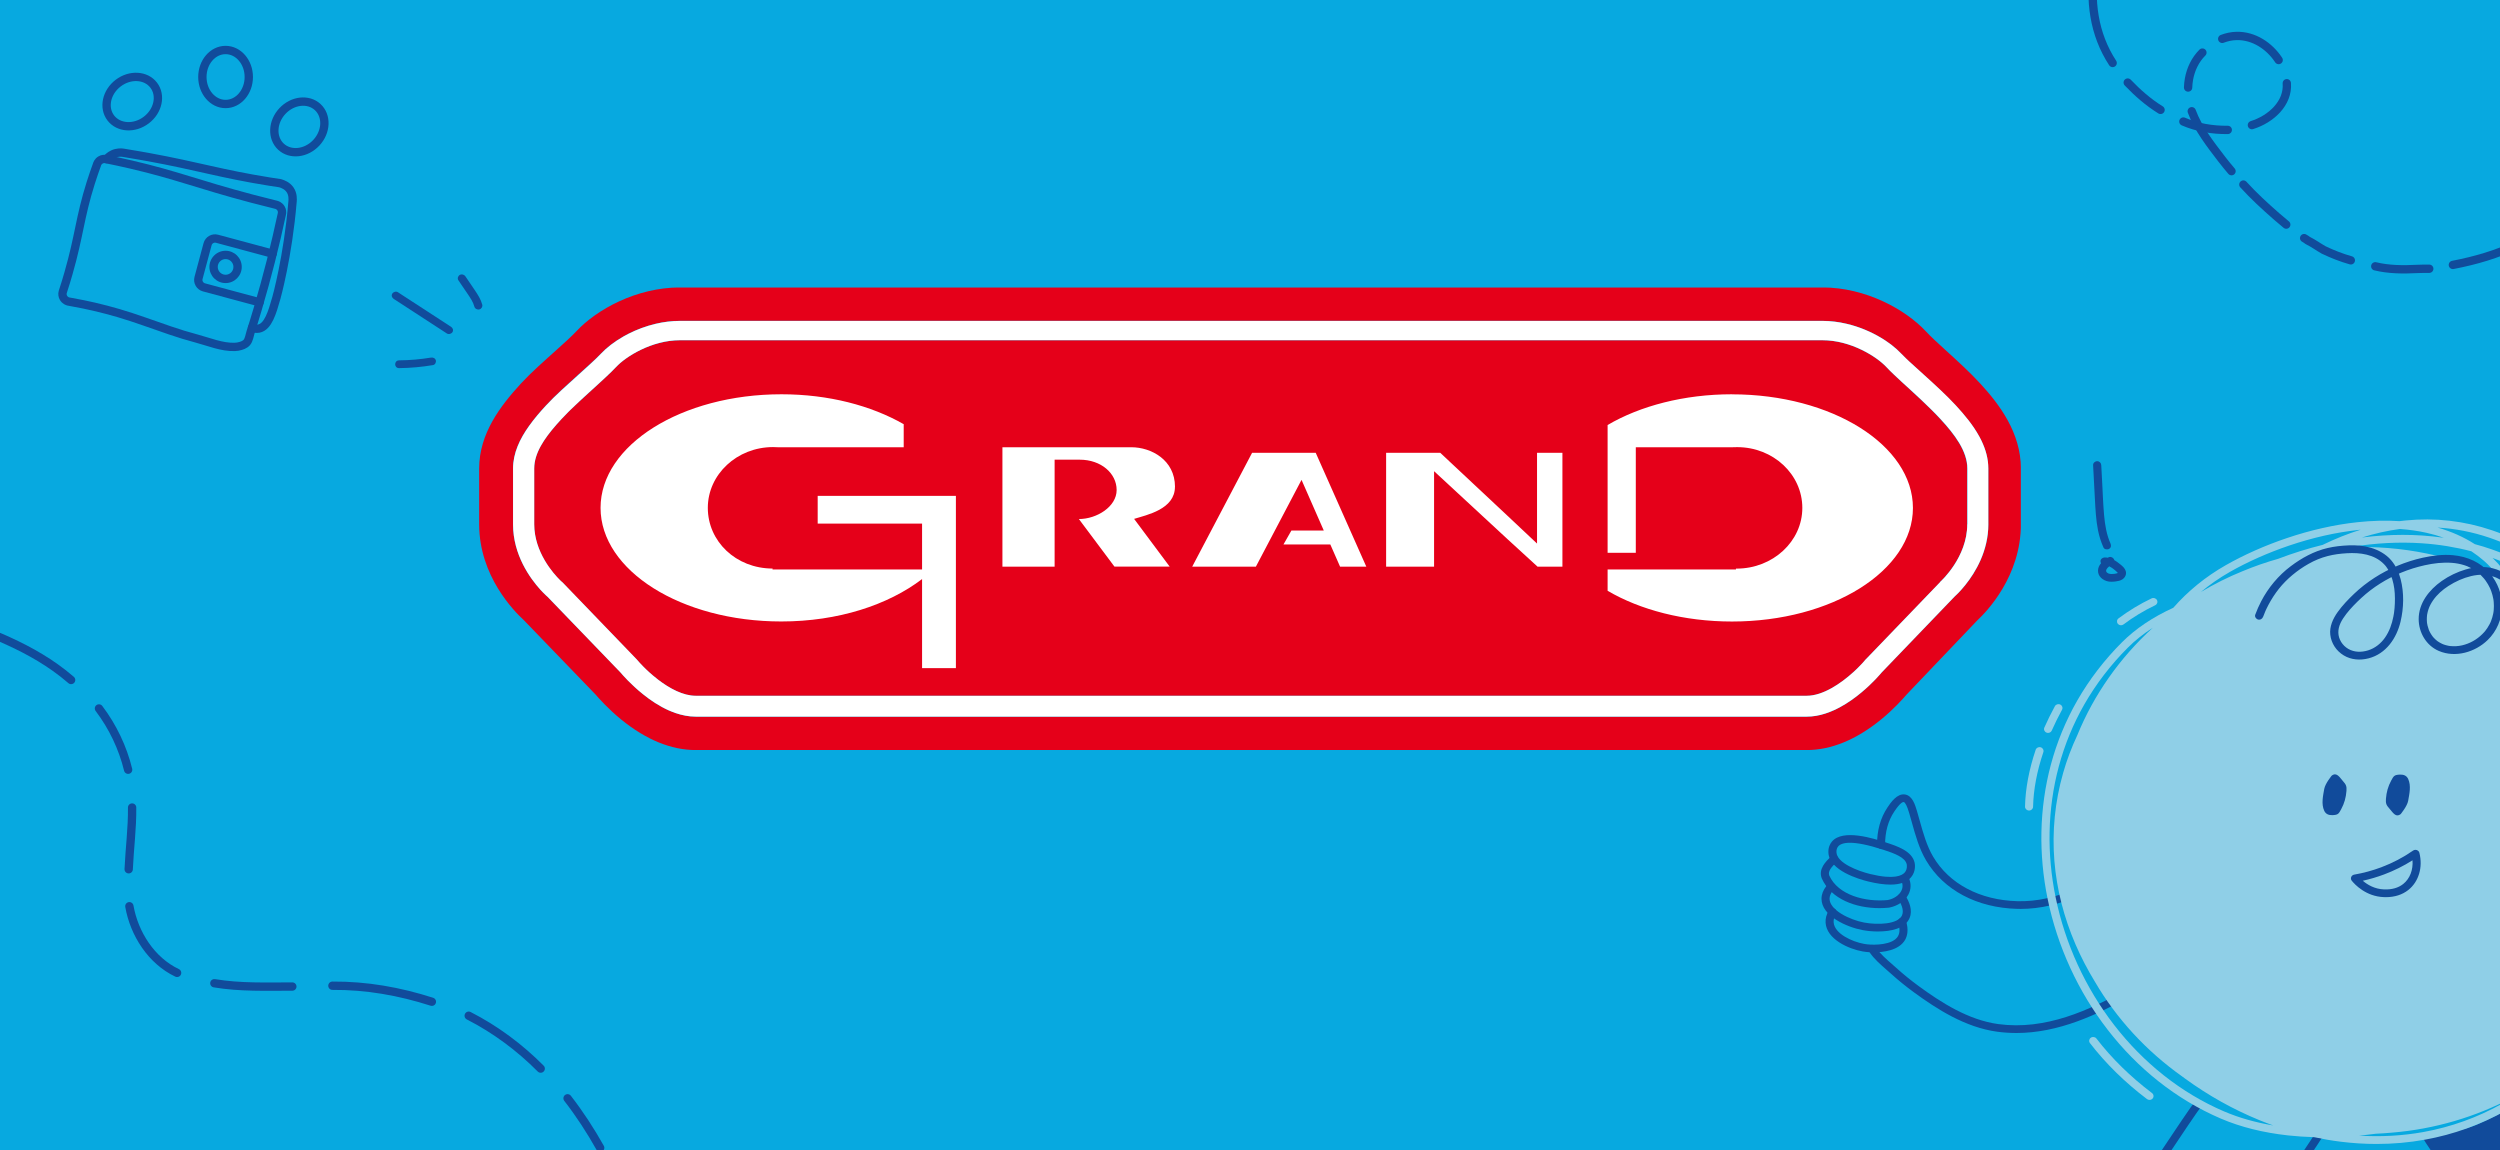 <svg width="600" height="276" viewBox="0 0 600 276" fill="none" xmlns="http://www.w3.org/2000/svg">
<rect x="0" y="0" width="600" height="276" fill="#333333" stroke="none"/>
<g clip-path="url(#clip0_166_4450)">
<rect width="600" height="276" fill="#07A9E0"/>
<g clip-path="url(#clip1_166_4450)">
<path d="M484.935 218.138C484.683 218.138 484.431 218.135 484.18 218.13C474.459 217.881 466.469 213.636 462.257 206.489C460.605 203.689 459.713 200.492 458.851 197.401C458.644 196.66 458.44 195.923 458.223 195.199L458.203 195.129C457.702 193.436 457.258 192.551 456.882 192.492C456.686 192.461 456.064 192.622 454.625 194.773C453.138 196.997 452.401 199.693 452.427 202.79C452.43 203.299 452.001 203.717 451.468 203.72H451.459C450.929 203.72 450.496 203.313 450.493 202.804C450.464 199.345 451.305 196.31 452.996 193.781C453.734 192.676 455.277 190.375 457.193 190.672C458.976 190.949 459.63 193.165 460.066 194.628L460.086 194.699C460.302 195.431 460.513 196.177 460.72 196.926C461.552 199.905 462.411 202.985 463.942 205.585C467.816 212.156 475.209 216.055 484.233 216.287C493.45 216.51 502.945 212.102 509.629 204.46C509.973 204.07 510.58 204.017 510.992 204.344C511.4 204.672 511.457 205.252 511.113 205.644C504.233 213.509 494.498 218.141 484.935 218.141V218.138Z" fill="#114B9B"/>
<path d="M451.083 217.954C445.45 217.954 439.446 215.846 437.213 210.785C437.204 210.762 437.195 210.74 437.186 210.717C436.416 208.516 438.167 206.803 439.443 205.551L439.5 205.497C439.873 205.133 440.486 205.124 440.868 205.48C441.25 205.836 441.259 206.421 440.886 206.786L440.829 206.84C439.55 208.092 438.67 209.058 439.011 210.101C441.158 214.9 447.78 216.527 453.061 216.01C454.492 215.725 455.724 214.908 456.283 213.865C456.713 213.065 456.722 212.218 456.304 211.342C456.085 210.878 456.301 210.33 456.787 210.121C457.273 209.912 457.847 210.118 458.066 210.581C458.718 211.958 458.694 213.422 458.001 214.71C457.16 216.273 455.439 217.44 453.396 217.83C453.366 217.836 453.336 217.839 453.307 217.841C452.578 217.915 451.832 217.952 451.08 217.952L451.083 217.954Z" fill="#114B9B"/>
<path d="M453.698 212.305C452.191 212.305 450.408 212.054 448.352 211.551C446.175 211.017 439.053 208.948 438.819 204.664C438.747 203.375 439.227 202.507 439.642 202.004C442.263 198.831 449.774 201.27 452.602 202.188L452.623 202.194C455.262 203.05 458.872 204.223 459.509 207.046C459.553 207.244 459.918 209.041 458.665 210.533C457.676 211.712 456.011 212.305 453.701 212.305H453.698ZM443.975 202.264C442.37 202.264 441.555 202.669 441.158 203.149C440.853 203.516 440.717 203.994 440.75 204.568C440.892 207.142 445.897 209.044 448.832 209.762C454.604 211.178 456.521 210.129 457.151 209.38C457.844 208.555 457.616 207.445 457.613 207.433C457.24 205.774 454.744 204.833 451.995 203.943L451.974 203.937C448.166 202.7 445.639 202.264 443.972 202.264H443.975Z" fill="#114B9B"/>
<path d="M450.757 223.559C449.362 223.559 448.038 223.414 447.034 223.225C443.222 222.516 437.172 219.845 437.16 215.708C437.157 214.662 437.554 213.625 438.344 212.625C438.664 212.218 439.271 212.136 439.698 212.444C440.124 212.749 440.21 213.328 439.887 213.735C439.357 214.405 439.091 215.069 439.094 215.702C439.103 218.421 443.927 220.766 447.404 221.414C450.609 222.013 455.549 221.863 456.496 219.661C457.044 218.387 456.177 216.734 455.608 215.86C455.327 215.428 455.466 214.86 455.919 214.589C456.372 214.32 456.97 214.453 457.252 214.885C458.182 216.318 459.118 218.429 458.285 220.359C457.21 222.855 453.816 223.553 450.757 223.553V223.559Z" fill="#114B9B"/>
<path d="M449.667 228.558C448.686 228.558 447.996 228.481 447.908 228.47C447.493 228.422 447.188 228.371 447.043 228.346C443.613 227.738 438.418 225.41 438.143 221.476C438.072 220.464 438.344 219.438 438.951 218.426C439.218 217.983 439.807 217.83 440.272 218.085C440.737 218.336 440.897 218.901 440.631 219.345C440.216 220.037 440.027 220.716 440.071 221.357C440.26 224.067 444.466 226.014 447.392 226.534C447.514 226.557 447.777 226.599 448.141 226.642C449.779 226.834 454.302 226.851 455.54 224.655C455.797 224.2 456.141 223.183 455.56 221.481C455.395 220.998 455.673 220.475 456.179 220.317C456.686 220.162 457.234 220.424 457.4 220.908C458.202 223.262 457.646 224.813 457.243 225.528C455.768 228.145 451.938 228.558 449.664 228.558H449.667Z" fill="#114B9B"/>
<path d="M483.919 247.919C482.402 247.919 480.871 247.82 479.322 247.611C471.687 246.571 464.92 242.233 459.304 238.127C457.385 236.722 455.519 235.207 453.766 233.625C453.437 233.328 453.097 233.029 452.747 232.726C451.314 231.474 449.83 230.177 448.767 228.648C448.47 228.224 448.592 227.651 449.036 227.368C449.48 227.085 450.082 227.201 450.378 227.625C451.314 228.965 452.706 230.186 454.056 231.364C454.411 231.675 454.761 231.98 455.096 232.282C456.802 233.823 458.614 235.295 460.483 236.66C465.9 240.622 472.407 244.802 479.598 245.782C490.92 247.325 501.505 242.439 510.363 237.46C513.358 235.775 515.73 234.292 517.83 232.794C518.256 232.486 518.863 232.571 519.183 232.98C519.503 233.387 519.417 233.967 518.988 234.272C516.832 235.812 514.403 237.333 511.344 239.051C503.386 243.524 494.056 247.922 483.919 247.922V247.919Z" fill="#114B9B"/>
<path d="M608.066 261.905C607.086 262.529 605.824 263.812 604.799 264.397C601.533 266.268 600.226 267.201 597.614 268.447C594.22 270.066 592.39 270.94 588.472 271.564C587.118 271.779 583.164 272.658 581.84 273.034C583.241 275.057 584.088 277.459 586.087 279.353C587.094 280.305 587.746 281.461 588.54 282.563C589.159 283.422 589.772 284.284 590.337 285.188C590.823 285.966 593.924 289.546 593.924 289.546C593.924 289.546 596.32 286.618 596.918 285.714C599.525 281.772 600.762 279.635 603.629 275.815C605.196 273.723 607.639 271.477 609.597 268.67C610.009 268.083 611.229 266.265 611.229 265.553" fill="#114B9B"/>
<path d="M504.795 308.43C498.662 308.43 493.375 308.365 491.93 308.257C491.228 308.204 490.639 307.867 490.221 307.282C489.552 306.336 489.338 304.674 489.59 302.342C489.803 300.384 490.286 298.44 490.668 297.273L490.727 297.092L490.858 296.948C491.518 296.207 493.144 296.043 498.801 295.823C500.531 295.755 502.322 295.684 503.765 295.563C505.637 295.402 506.196 295.21 506.347 295.139C506.999 294.271 507.727 293.161 508.515 291.841C510.42 288.653 525.222 266.223 526.969 264.129L528.501 265.293C526.798 267.331 511.903 289.936 510.215 292.765C509.371 294.178 508.583 295.368 507.881 296.3C507.144 297.275 504.828 297.456 498.881 297.688C497.27 297.75 495.748 297.809 494.501 297.908C493.26 298.007 492.682 298.118 492.425 298.188C491.506 301.184 491.065 305.14 491.841 306.234C491.948 306.384 492.019 306.389 492.078 306.392C493.828 306.522 502.861 306.607 512.327 306.528C524.896 306.42 530.529 306.09 531.69 305.807C532.481 305.132 536.127 300.426 543.99 289.184C549.505 281.3 555.188 272.887 555.917 271.533L557.658 272.389C556.862 273.865 551.078 282.425 545.282 290.705C542.098 295.252 539.311 299.146 537.217 301.964C533.278 307.271 532.825 307.418 532.425 307.548C531.921 307.712 530.615 307.952 525.145 308.147C521.834 308.266 517.406 308.351 512.345 308.396C509.818 308.418 507.236 308.427 504.79 308.427L504.795 308.43Z" fill="#114B9B"/>
<path d="M639.581 309.566C636.181 309.566 632.118 309.546 628.193 309.509C624.607 309.475 619.439 309.413 615.189 309.303C608.981 309.142 608.475 308.978 608.205 308.888C607.811 308.76 607.364 308.613 603.221 303.269C600.407 299.638 597.037 295.082 594.706 291.903C589.111 284.267 582.533 275.026 581.663 273.415L583.404 272.559C584.112 273.87 589.863 282.023 595.967 290.363C599.228 294.817 602.14 298.714 604.388 301.63C607.651 305.867 608.638 306.887 608.919 307.133C609.92 307.296 615.405 307.52 627.954 307.638C637.227 307.726 645.265 307.709 646.597 307.636C646.76 307.452 647.092 306.672 646.92 304.609C646.769 302.786 646.307 300.816 645.916 299.531C645.653 299.46 645.063 299.347 643.79 299.251C642.513 299.152 640.955 299.093 639.309 299.03C633.234 298.799 630.871 298.618 630.133 297.643C629.428 296.71 628.644 295.52 627.8 294.107C625.842 290.832 608.91 264.423 607.299 262.495L608.83 261.331C610.675 263.541 627.971 290.62 629.5 293.183C630.287 294.503 631.016 295.611 631.665 296.478C631.819 296.552 632.396 296.747 634.309 296.905C635.784 297.03 637.615 297.097 639.386 297.165C645.164 297.386 646.822 297.55 647.483 298.29L647.613 298.434L647.672 298.615C648.117 299.966 648.694 302.306 648.875 304.465C649.106 307.277 648.591 308.893 647.296 309.408C647.059 309.501 646.914 309.557 640.949 309.569C640.508 309.569 640.049 309.569 639.578 309.569L639.581 309.566Z" fill="#114B9B"/>
<path d="M648.167 190.717C647.045 184.441 644.98 177.986 642.027 171.537C639.223 165.413 635.71 159.478 631.585 153.897C627.542 148.429 623.093 143.54 618.358 139.368C611.975 133.745 605.161 129.675 598.1 127.276C591.392 124.998 584.399 124.201 577.324 124.913C576.85 124.961 576.376 125.015 575.902 125.077C572.677 124.865 569.271 124.953 565.714 125.337C560.217 125.933 554.516 127.225 548.767 129.169C543.605 130.916 538.558 133.157 534.175 135.652C529.339 138.405 525.106 141.855 521.585 145.871C516.657 148.115 512.522 150.896 509.264 154.157C505.035 158.39 501.428 163.096 498.537 168.14C495.777 172.961 493.645 178.144 492.202 183.539C490.816 188.728 490.055 194.145 489.942 199.642C489.833 204.977 490.336 210.395 491.432 215.745C493.769 227.122 498.75 237.98 505.841 247.142C509.436 251.788 513.535 255.945 518.019 259.497C522.657 263.168 527.698 266.186 533.002 268.461C537.723 270.487 543.158 271.844 549.155 272.5C551.172 272.72 553.242 272.859 555.357 272.918C557.501 273.381 559.648 273.746 561.796 274.014C564.674 274.373 567.541 274.551 570.382 274.551C574.306 274.551 578.18 274.209 581.965 273.525C588.851 272.285 595.434 269.911 601.538 266.475C606.401 263.736 610.808 260.212 614.67 255.976C616.921 254.549 619.086 253.048 621.154 251.485C625.88 247.91 630.113 243.993 633.729 239.836C641.622 230.765 646.571 220.684 648.434 209.869C649.461 203.906 649.372 197.463 648.167 190.714V190.717ZM575.967 126.956C578.174 127.112 580.288 127.411 582.299 127.858C583.768 128.183 585.181 128.587 586.537 129.067C584.837 128.822 583.111 128.641 581.366 128.525C579.812 128.42 578.242 128.369 576.657 128.369C573.441 128.369 570.168 128.581 566.866 129.005C569.911 128.042 572.949 127.358 575.97 126.956H575.967ZM639.143 185.06C641.281 190.087 642.309 195.216 642.205 200.396C642.14 203.672 641.616 206.961 640.644 210.203C640.991 207.436 641.163 204.621 641.157 201.773V201.708C641.183 195.926 640.478 190.358 639.143 185.06ZM603.626 140.569C601.728 137.766 599.921 135.536 598.218 133.908C608.851 137.789 617.751 144.602 624.684 154.171C626.799 157.09 628.54 160.496 629.861 164.257C623.265 154.386 614.167 146.275 603.623 140.569H603.626ZM599.874 138.667C588.83 133.451 576.42 130.791 563.744 131.365C563.972 131.325 564.198 131.289 564.426 131.249C570.142 130.317 575.795 130.026 581.23 130.387C585.329 130.659 589.31 131.303 593.121 132.306C594.193 133.01 595.212 133.781 596.169 134.615C597.333 135.63 598.577 136.994 599.874 138.665V138.667ZM535.179 137.257C539.453 134.824 544.381 132.637 549.425 130.93C555.034 129.034 560.59 127.776 565.939 127.194C566.149 127.171 566.357 127.149 566.564 127.129C563.516 128.076 560.466 129.291 557.436 130.769C553.847 131.653 550.275 132.772 546.762 134.112C543.895 134.923 541.04 135.912 538.212 137.091C534.729 138.501 531.388 140.174 528.213 142.081C530.36 140.292 532.688 138.676 535.185 137.254L535.179 137.257ZM533.808 266.754C528.663 264.547 523.774 261.622 519.272 258.056C514.909 254.6 510.92 250.553 507.416 246.028C500.495 237.087 495.632 226.489 493.354 215.383C492.282 210.166 491.793 204.881 491.9 199.676C492.01 194.323 492.75 189.05 494.098 184C495.502 178.755 497.572 173.719 500.252 169.033C503.06 164.13 506.566 159.557 510.677 155.443C512.484 153.634 514.504 152.052 516.663 150.67C508.764 157.862 502.535 166.699 498.57 176.412C497.175 179.385 496.038 182.403 495.167 185.455C493.18 192.407 492.472 199.554 493.058 206.696C493.615 213.447 495.324 220.173 498.137 226.684C499.452 229.725 500.998 232.698 502.764 235.589C507.958 244.494 515.131 252.26 523.676 258.316C523.934 258.508 524.194 258.7 524.455 258.889C530.005 262.931 535.988 266.274 542.24 268.829C543.347 269.281 544.461 269.708 545.578 270.109C541.274 269.385 537.329 268.258 533.805 266.749L533.808 266.754ZM600.543 264.864C594.638 268.19 588.264 270.485 581.603 271.689C576.595 272.593 571.421 272.878 566.179 272.548C566.685 272.5 567.195 272.449 567.707 272.395C568.533 272.305 569.363 272.206 570.192 272.096C571.457 272.042 572.73 271.957 574.007 271.838C584.411 270.985 594.193 268.037 602.907 263.448C602.134 263.942 601.346 264.417 600.543 264.867V264.864ZM646.5 209.57C644.693 220.051 639.889 229.832 632.221 238.644C629.837 241.385 627.175 244.019 624.275 246.52C631.049 238.698 636.086 229.476 638.823 219.427C640.073 217.183 641.112 214.888 641.927 212.574C643.334 208.583 644.086 204.5 644.166 200.436C644.338 191.808 641.53 183.338 635.829 175.248C635.147 173.654 634.407 172.094 633.607 170.568C632.26 163.876 629.754 157.882 626.298 153.111C622.554 147.945 618.189 143.5 613.32 139.897C608.694 136.474 603.558 133.77 598.055 131.857C596.714 131.39 595.348 130.969 593.959 130.596C591.285 128.881 588.294 127.55 585.012 126.614C589.233 126.858 593.391 127.669 597.442 129.045C604.251 131.359 610.841 135.296 617.028 140.747C621.663 144.831 626.02 149.621 629.982 154.982C634.031 160.459 637.481 166.283 640.23 172.292C643.117 178.602 645.137 184.907 646.233 191.037C647.403 197.579 647.492 203.816 646.5 209.572V209.57Z" fill="#8FCFE7"/>
<path d="M543.146 148.033C543.318 147.564 543.511 147.1 543.706 146.64C543.798 146.422 543.62 146.829 543.721 146.609C543.75 146.544 543.78 146.479 543.81 146.414C543.872 146.278 543.934 146.145 543.999 146.012C544.135 145.727 544.278 145.444 544.426 145.165C545.142 143.808 545.981 142.511 546.943 141.299C548.782 138.978 551.323 136.865 554.039 135.333C555.553 134.479 556.959 133.892 558.645 133.451C560.14 133.061 561.683 132.871 563.229 132.778C566.446 132.586 569.84 133.03 572.144 135.381C572.262 135.5 572.372 135.627 572.482 135.751C572.68 135.971 572.381 135.613 572.559 135.844C572.615 135.918 572.671 135.988 572.724 136.062C572.958 136.384 573.172 136.723 573.361 137.074C573.551 137.424 573.663 137.673 573.776 137.953C573.918 138.306 574.042 138.668 574.149 139.032C574.617 140.609 574.765 141.957 574.783 143.605C574.792 144.393 574.759 145.184 574.691 145.97C574.661 146.298 574.623 146.626 574.581 146.951C574.546 147.239 574.611 146.764 574.57 147.047C574.558 147.131 574.543 147.216 574.531 147.301C574.496 147.524 574.457 147.748 574.413 147.971C574.057 149.794 573.453 151.523 572.378 153.06C571.398 154.459 569.994 155.57 568.368 156.081C566.754 156.587 565.045 156.573 563.603 155.745C562.19 154.934 561.239 153.419 561.204 151.871C561.186 151.077 561.355 150.356 561.71 149.559C562.018 148.869 562.581 148.022 563.108 147.343C564.13 146.026 565.433 144.695 566.709 143.517C568.11 142.223 569.597 141.087 571.214 140.064C574.493 137.995 578.079 136.517 581.906 135.666C584.068 135.186 586.292 134.912 588.513 135.087C589.452 135.16 590.388 135.33 591.285 135.604C591.454 135.655 591.623 135.711 591.792 135.771C591.875 135.799 591.958 135.833 592.041 135.861C592.31 135.96 591.869 135.785 592.132 135.898C592.476 136.045 592.814 136.203 593.139 136.378C593.435 136.54 593.726 136.712 594.007 136.898C594.123 136.975 594.235 137.054 594.351 137.136C594.176 137.011 594.398 137.173 594.419 137.187C594.508 137.254 594.593 137.322 594.676 137.39C595.207 137.823 595.692 138.3 596.128 138.814C596.145 138.834 596.314 139.043 596.181 138.874C596.231 138.936 596.282 139.001 596.329 139.063C596.412 139.171 596.489 139.278 596.569 139.385C596.77 139.668 596.957 139.962 597.132 140.261C597.292 140.538 597.44 140.821 597.576 141.106C597.611 141.177 597.644 141.25 597.677 141.324C597.585 141.123 597.691 141.366 597.703 141.392C597.774 141.564 597.842 141.737 597.905 141.909C598.121 142.505 598.284 143.118 598.396 143.74C598.411 143.817 598.423 143.896 598.435 143.975C598.441 144.009 598.473 144.272 598.444 144.04C598.461 144.195 598.482 144.353 598.494 144.509C598.521 144.823 598.535 145.139 598.535 145.453C598.535 145.766 598.524 146.083 598.494 146.397C598.479 146.555 598.461 146.71 598.444 146.869C598.473 146.637 598.438 146.9 598.432 146.934C598.414 147.038 598.396 147.143 598.376 147.244C598.254 147.869 598.076 148.485 597.839 149.079C597.81 149.152 597.777 149.228 597.748 149.302C597.647 149.551 597.831 149.132 597.715 149.375C597.644 149.522 597.576 149.669 597.499 149.813C597.333 150.13 597.152 150.438 596.954 150.735C596.785 150.992 596.602 151.241 596.409 151.481C596.536 151.322 596.356 151.54 596.344 151.554C596.288 151.619 596.231 151.684 596.172 151.749C596.036 151.899 595.897 152.049 595.752 152.19C594.431 153.501 592.754 154.459 590.897 154.883C589.953 155.098 589.002 155.146 588.022 155.047C587.702 155.013 588.199 155.084 587.885 155.027C587.788 155.01 587.693 154.996 587.595 154.977C587.406 154.94 587.219 154.897 587.035 154.847C586.57 154.719 586.396 154.654 586.061 154.496C585.726 154.338 585.433 154.171 585.14 153.973C585.125 153.962 584.888 153.798 585.054 153.92C584.986 153.869 584.918 153.815 584.85 153.761C584.716 153.654 584.586 153.541 584.462 153.425C584.337 153.309 584.219 153.188 584.103 153.063C584.047 153.001 583.991 152.936 583.934 152.874C583.751 152.668 584.041 153.021 583.875 152.8C583.653 152.507 583.449 152.207 583.271 151.888C583.188 151.741 583.114 151.588 583.04 151.438C582.916 151.19 583.105 151.608 583.001 151.354C582.969 151.274 582.936 151.198 582.907 151.119C582.785 150.8 582.688 150.475 582.611 150.147C582.572 149.98 582.542 149.813 582.51 149.644C582.457 149.367 582.528 149.833 582.495 149.553C582.486 149.469 582.474 149.384 582.468 149.296C582.436 148.923 582.427 148.544 582.448 148.171C582.457 147.996 582.474 147.821 582.492 147.649C582.51 147.462 582.498 147.595 582.492 147.634C582.504 147.547 582.519 147.459 582.537 147.372C582.608 146.99 582.702 146.611 582.827 146.244C583.084 145.473 583.455 144.783 583.943 144.071C584.87 142.723 586.221 141.53 587.631 140.629C589.283 139.569 591.122 138.727 593.056 138.263C594.054 138.026 595.073 137.904 596.104 137.947C596.311 137.955 596.519 137.972 596.723 137.995C597.052 138.029 596.545 137.961 596.865 138.015C596.93 138.026 596.998 138.034 597.064 138.046C597.481 138.119 597.896 138.221 598.299 138.345C598.737 138.484 598.867 138.532 599.208 138.687C599.566 138.848 599.916 139.029 600.256 139.227C600.535 139.388 600.804 139.561 601.065 139.744C601.136 139.792 601.204 139.843 601.272 139.891C601.1 139.77 601.325 139.931 601.343 139.945C601.494 140.061 601.645 140.179 601.793 140.304C602.267 140.697 602.711 141.118 603.132 141.564C603.304 141.745 603.47 141.932 603.633 142.118C603.71 142.209 603.784 142.299 603.861 142.389C603.994 142.545 603.724 142.214 603.846 142.372C603.887 142.426 603.932 142.48 603.973 142.536C604.616 143.362 605.187 144.249 605.62 145.19C606.357 146.792 606.665 148.446 606.686 150.147C606.695 150.893 606.642 151.636 606.553 152.379C606.517 152.662 606.585 152.193 606.541 152.47C606.529 152.552 606.514 152.634 606.502 152.716C606.476 152.874 606.446 153.032 606.417 153.19C606.354 153.501 606.286 153.809 606.206 154.117C606.037 154.776 605.836 155.431 605.572 156.062C605.377 156.531 605.786 157.088 606.257 157.209C606.813 157.356 607.264 157.028 607.459 156.556C608.365 154.383 608.744 151.919 608.626 149.593C608.525 147.561 608.016 145.574 607.068 143.752C606.582 142.816 605.969 141.954 605.297 141.135C603.496 138.933 601.047 137.057 598.165 136.367C596.057 135.864 593.832 136.059 591.768 136.67C589.727 137.271 587.752 138.221 586.031 139.428C582.936 141.598 580.469 144.814 580.481 148.609C580.49 151.741 582.243 154.914 585.318 156.228C589.325 157.941 594.054 156.503 597.034 153.614C599.229 151.489 600.44 148.598 600.481 145.622C600.523 142.647 599.454 139.843 597.549 137.568C595.364 134.957 592.153 133.558 588.709 133.244C586.295 133.024 583.843 133.332 581.491 133.846C579.403 134.304 577.377 134.96 575.414 135.774C571.555 137.368 567.995 139.657 565.012 142.485C563.579 143.845 562.178 145.306 561.038 146.9C559.897 148.494 559.039 150.404 559.27 152.354C559.509 154.383 560.688 156.211 562.51 157.302C564.331 158.393 566.475 158.512 568.451 158.003C572.713 156.91 575.2 153.097 576.13 149.2C576.915 145.908 577.001 142.29 576.154 139.004C575.725 137.345 574.993 135.76 573.856 134.431C572.618 132.987 570.82 131.995 568.969 131.45C567.278 130.952 565.468 130.817 563.706 130.887C561.944 130.958 560.288 131.139 558.645 131.52C555.351 132.284 552.437 133.9 549.795 135.881C546.807 138.122 544.384 141.053 542.69 144.294C542.142 145.345 541.662 146.431 541.254 147.538C541.079 148.013 541.452 148.559 541.938 148.686C542.477 148.827 542.966 148.511 543.14 148.033H543.146Z" fill="#114B9B"/>
<path d="M509.043 150.059C508.758 150.059 508.474 149.938 508.284 149.709C507.953 149.307 508.024 148.728 508.444 148.414C510.885 146.578 513.553 144.961 516.379 143.613C516.858 143.387 517.439 143.571 517.676 144.026C517.916 144.481 517.72 145.035 517.244 145.263C514.537 146.555 511.978 148.104 509.641 149.864C509.463 149.997 509.253 150.062 509.043 150.062V150.059Z" fill="#8FCFE7"/>
<path d="M491.533 175.898C491.409 175.898 491.278 175.875 491.157 175.824C490.665 175.626 490.434 175.084 490.642 174.615C491.4 172.908 492.25 171.184 493.171 169.491C493.417 169.039 494 168.864 494.474 169.098C494.948 169.333 495.131 169.889 494.886 170.342C493.988 171.992 493.159 173.671 492.421 175.335C492.265 175.688 491.906 175.898 491.53 175.898H491.533Z" fill="#8FCFE7"/>
<path d="M486.972 194.524C486.972 194.524 486.957 194.524 486.951 194.524C486.418 194.513 485.995 194.092 486.007 193.583C486.101 189.282 486.963 184.692 488.563 179.947C488.725 179.461 489.27 179.196 489.78 179.351C490.289 179.506 490.568 180.026 490.405 180.512C488.862 185.088 488.032 189.499 487.941 193.622C487.929 194.125 487.499 194.527 486.975 194.527L486.972 194.524Z" fill="#8FCFE7"/>
<path d="M515.878 263.979C515.668 263.979 515.454 263.914 515.277 263.779C509.958 259.749 505.352 255.23 501.591 250.344C501.274 249.934 501.366 249.354 501.798 249.055C502.228 248.753 502.835 248.843 503.149 249.253C506.812 254.006 511.296 258.409 516.482 262.334C516.9 262.651 516.971 263.23 516.639 263.632C516.45 263.86 516.165 263.979 515.881 263.979H515.878Z" fill="#8FCFE7"/>
<path d="M557.818 189.338C557.531 191 557.063 192.95 557.815 194.583C558.183 195.38 558.876 195.666 559.779 195.635C561.168 195.584 561.298 195.29 561.885 194.207C562.646 192.803 563.028 191.421 563.152 189.81C563.238 188.711 563.049 188.278 562.302 187.459C561.547 186.628 560.83 185.212 559.61 186.156C559.61 186.156 558.043 188.044 557.818 189.341V189.338Z" fill="#114B9B"/>
<path d="M577.958 192.198C578.245 190.536 578.713 188.586 577.961 186.953C577.593 186.156 576.9 185.871 575.997 185.902C574.608 185.953 574.478 186.246 573.891 187.329C573.13 188.733 572.748 190.115 572.624 191.726C572.538 192.825 572.727 193.258 573.474 194.077C574.229 194.908 574.946 196.324 576.166 195.38C576.166 195.38 577.733 193.492 577.958 192.195V192.198Z" fill="#114B9B"/>
<path d="M572.559 215.315C572.422 215.315 572.283 215.315 572.141 215.309C567.82 215.162 565.143 212.263 564.426 211.378C564.219 211.124 564.168 210.785 564.29 210.482C564.411 210.183 564.687 209.962 565.021 209.906C567.239 209.522 569.422 208.928 571.513 208.143C574.214 207.125 576.782 205.78 579.142 204.141C579.403 203.96 579.741 203.915 580.043 204.022C580.345 204.127 580.573 204.37 580.65 204.669C581.533 208.114 580.496 211.61 578.014 213.58C576.557 214.736 574.724 215.321 572.559 215.321V215.315ZM567.071 211.381C568.152 212.308 569.893 213.385 572.209 213.461C574.066 213.526 575.603 213.085 576.776 212.153C578.375 210.887 579.184 208.753 578.997 206.475C576.865 207.826 574.59 208.959 572.218 209.852C570.548 210.48 568.824 210.991 567.071 211.378V211.381Z" fill="#114B9B"/>
<path d="M502.343 111.619C502.485 114.304 502.631 116.992 502.773 119.676C502.909 122.214 503.024 124.766 503.522 127.27C503.803 128.694 504.239 130.068 504.834 131.402C505.041 131.865 505.758 131.967 506.173 131.735C506.676 131.455 506.73 130.924 506.522 130.458C505.569 128.313 505.186 125.953 504.982 123.647C504.757 121.126 504.671 118.591 504.538 116.062C504.458 114.581 504.381 113.097 504.301 111.617C504.274 111.114 503.871 110.684 503.324 110.684C502.814 110.684 502.32 111.111 502.346 111.617L502.343 111.619Z" fill="#114B9B"/>
<path d="M505.983 133.795C504.991 134.406 503.875 135.242 503.593 136.401C503.442 137.026 503.528 137.707 503.898 138.252C504.286 138.826 504.873 139.219 505.542 139.442C506.265 139.682 507.047 139.64 507.79 139.541C508.335 139.467 508.898 139.357 509.363 139.052C510.044 138.605 510.408 137.842 510.177 137.059C509.99 136.424 509.484 135.949 508.975 135.531C507.879 134.629 506.617 133.745 505.095 133.79C504.585 133.807 504.094 134.208 504.117 134.722C504.141 135.237 504.547 135.672 505.095 135.655C505.169 135.655 505.403 135.621 505.468 135.663C505.456 135.655 505.234 135.621 505.426 135.658C505.474 135.666 505.521 135.675 505.572 135.686C505.678 135.709 505.785 135.74 505.889 135.774C505.942 135.791 506.013 135.805 506.063 135.836C505.96 135.774 505.963 135.793 506.069 135.841C506.274 135.935 506.472 136.045 506.662 136.164C506.759 136.223 506.854 136.285 506.946 136.35C506.987 136.378 507.029 136.409 507.07 136.438C507.28 136.585 506.916 136.316 507.118 136.474C507.476 136.754 507.852 137.031 508.16 137.365C508.181 137.387 508.279 137.509 508.202 137.407C508.113 137.288 508.243 137.475 508.249 137.483C508.261 137.5 508.308 137.599 508.317 137.602C508.264 137.588 508.258 137.433 508.293 137.563C508.35 137.766 508.299 137.401 508.293 137.534C508.287 137.667 508.353 137.356 508.308 137.481C508.246 137.661 508.302 137.455 508.335 137.449L508.305 137.498C508.249 137.579 508.264 137.56 508.353 137.441C508.344 137.441 508.27 137.531 508.27 137.52C508.261 137.466 508.447 137.413 508.323 137.478C508.279 137.5 508.234 137.529 508.19 137.551L508.163 137.565C508.086 137.599 508.086 137.599 508.163 137.565L508.222 137.543C508.184 137.557 508.142 137.571 508.101 137.582C508.059 137.594 508.018 137.608 507.976 137.616C507.873 137.644 507.769 137.664 507.666 137.684C507.603 137.695 507.541 137.704 507.479 137.715C507.449 137.721 507.269 137.741 507.399 137.726C507.55 137.709 507.272 137.738 507.275 137.738C507.218 137.743 507.162 137.746 507.106 137.749C506.978 137.758 506.851 137.76 506.724 137.758C506.667 137.758 506.611 137.755 506.555 137.749C506.513 137.749 506.472 137.743 506.428 137.738C506.534 137.752 506.552 137.755 506.478 137.743C506.359 137.718 506.241 137.698 506.125 137.664C506.122 137.664 506.007 137.636 505.998 137.622L506.105 137.667C506.072 137.653 506.043 137.639 506.013 137.625C505.921 137.579 505.838 137.529 505.749 137.475C505.637 137.41 505.773 137.438 505.785 137.503C505.779 137.483 505.655 137.39 505.637 137.37C505.634 137.368 505.548 137.291 505.548 137.274C505.548 137.308 505.646 137.424 505.583 137.311C505.557 137.266 505.53 137.218 505.501 137.173C505.432 137.068 505.557 137.387 505.509 137.189C505.501 137.15 505.486 137.105 505.474 137.065C505.421 136.887 505.495 137.122 505.477 137.127C505.462 137.133 505.486 136.836 505.477 136.825C505.524 136.893 505.438 137.031 505.48 136.867C505.495 136.808 505.518 136.751 505.536 136.695C505.575 136.571 505.421 136.898 505.527 136.72C505.554 136.675 505.578 136.627 505.604 136.585C505.631 136.542 505.66 136.494 505.693 136.452L505.732 136.398C505.794 136.316 505.785 136.328 505.702 136.432C505.735 136.347 505.868 136.251 505.933 136.183C506.093 136.028 506.271 135.841 506.466 135.728C506.419 135.762 506.276 135.839 506.466 135.728C506.513 135.695 506.561 135.661 506.611 135.63C506.727 135.553 506.842 135.48 506.958 135.406C507.387 135.141 507.603 134.567 507.307 134.129C507.032 133.719 506.43 133.51 505.968 133.795H505.983Z" fill="#114B9B"/>
</g>
<path d="M588.689 63.579C594.141 62.527 599.369 61.011 604.261 58.645L605.371 58.246C606.549 57.701 607.685 57.05 608.863 56.505C612.313 54.657 615.806 52.916 618.936 50.577C620.03 49.819 621.277 49.128 622.371 48.37C622.44 48.224 622.62 48.038 622.731 47.998C626.79 45.446 630 42.35 633.537 39.592" stroke="#114B9B" stroke-width="2" stroke-linecap="round" stroke-linejoin="round"/>
<path d="M570.062 63.912C573.27 64.697 576.754 64.722 580.039 64.549C581.032 64.497 582.027 64.506 583.022 64.499" stroke="#114B9B" stroke-width="2" stroke-linecap="round" stroke-linejoin="round"/>
<path d="M552.995 57.148C553.315 57.303 553.51 57.475 553.858 57.715C555.276 58.418 556.361 59.242 557.669 59.986C559.851 61.022 561.95 61.845 564.198 62.482" stroke="#114B9B" stroke-width="2" stroke-linecap="round" stroke-linejoin="round"/>
<path d="M538.409 44.294C540.872 47.004 543.582 49.494 546.352 51.916C547.124 52.591 547.903 53.257 548.701 53.903" stroke="#114B9B" stroke-width="2" stroke-linecap="round" stroke-linejoin="round"/>
<path d="M526.019 26.698C527.587 30.955 530.467 34.589 533.221 38.199C533.971 39.182 534.764 40.135 535.564 41.08" stroke="#114B9B" stroke-width="2" stroke-linecap="round" stroke-linejoin="round"/>
<path d="M528.577 12.62C526.84 14.353 525.779 16.62 525.355 18.975C525.235 19.645 525.165 20.325 525.144 21.005" stroke="#114B9B" stroke-width="2" stroke-linecap="round" stroke-linejoin="round"/>
<path d="M546.877 14.409C544.699 11.089 540.971 8.52 536.752 8.629C535.578 8.659 534.42 8.904 533.331 9.325" stroke="#114B9B" stroke-width="2" stroke-linecap="round" stroke-linejoin="round"/>
<path d="M540.456 30.025C545.021 28.604 549.215 24.789 548.833 19.972" stroke="#114B9B" stroke-width="2" stroke-linecap="round" stroke-linejoin="round"/>
<path d="M524.007 29.168C527.316 30.602 530.983 31.226 534.664 31.178" stroke="#114B9B" stroke-width="2" stroke-linecap="round" stroke-linejoin="round"/>
<path d="M510.653 19.816C513.007 22.274 515.54 24.519 518.533 26.373" stroke="#114B9B" stroke-width="2" stroke-linecap="round" stroke-linejoin="round"/>
<path d="M503.665 -11.854C503.367 -10.796 503.037 -9.707 502.971 -8.59L502.764 -8.152C501.416 -0.02 502.51 8.204 507.036 15.115" stroke="#114B9B" stroke-width="2" stroke-linecap="round" stroke-linejoin="round"/>
<path d="M136.215 263.593C139.132 267.357 141.724 271.348 144.042 275.478" stroke="#114B9B" stroke-width="2" stroke-linecap="round" stroke-linejoin="round"/>
<path d="M112.489 243.771C118.913 247.057 124.73 251.391 129.768 256.463" stroke="#114B9B" stroke-width="2" stroke-linecap="round" stroke-linejoin="round"/>
<path d="M79.778 236.574C87.939 236.516 95.858 237.917 103.648 240.417" stroke="#114B9B" stroke-width="2" stroke-linecap="round" stroke-linejoin="round"/>
<path d="M51.444 235.979C57.627 237.012 63.937 236.776 70.161 236.771" stroke="#114B9B" stroke-width="2" stroke-linecap="round" stroke-linejoin="round"/>
<path d="M31.048 217.496C32.212 224.106 36.329 230.564 42.503 233.49" stroke="#114B9B" stroke-width="2" stroke-linecap="round" stroke-linejoin="round"/>
<path d="M31.707 193.807C31.767 198.764 31.102 203.682 30.882 208.625" stroke="#114B9B" stroke-width="2" stroke-linecap="round" stroke-linejoin="round"/>
<path d="M23.749 170.028C27.063 174.42 29.463 179.45 30.751 184.733" stroke="#114B9B" stroke-width="2" stroke-linecap="round" stroke-linejoin="round"/>
<path d="M-2 152.119C3.344 154.306 8.568 156.873 13.266 160.214C14.58 161.148 15.854 162.144 17.067 163.198" stroke="#114B9B" stroke-width="2" stroke-linecap="round" stroke-linejoin="round"/>
<g clip-path="url(#clip2_166_4450)">
<path d="M62.3 72.56L48.96 68.97C47.97 68.7 47.38 67.69 47.65 66.7L49.82 58.61C50.09 57.62 51.1 57.03 52.09 57.3L65.43 60.89" stroke="#114B9B" stroke-width="2" stroke-linecap="round" stroke-linejoin="round"/>
<path d="M57.13 83.18C56.85 83.22 56.59 83.25 56.34 83.26C53.27 83.37 50.11 82.03 47.18 81.25C45.03 80.68 42.9 80.02 40.79 79.3C36.68 77.91 32.63 76.37 28.47 75.15C26.53 74.58 24.57 74.07 22.6 73.61C21.3 73.31 19.12 72.83 16.37 72.35C16.25 72.32 15.62 72.14 15.24 71.48C15 71.07 14.92 70.57 15.06 70.07C15.61 68.4 16.07 66.89 16.44 65.57C19.05 56.48 19.15 52.24 21.77 43.92C22.3 42.25 22.81 40.77 23.27 39.52C23.3 39.4 23.48 38.77 24.14 38.39C24.55 38.15 25.05 38.07 25.55 38.21C27.22 38.54 29.21 38.97 31.46 39.49C42.48 42.06 47.6 44.27 60.38 47.65C62.08 48.1 64.08 48.61 66.32 49.16C66.44 49.19 67.07 49.37 67.45 50.03C67.69 50.44 67.77 50.94 67.63 51.44C66.07 58.75 64.16 66.36 61.83 74.22C61.28 76.07 60.72 77.92 60.13 79.75C59.89 80.51 59.76 81.57 59.24 82.18C58.76 82.74 57.91 83.04 57.12 83.17L57.13 83.18Z" stroke="#114B9B" stroke-width="2" stroke-linecap="round" stroke-linejoin="round"/>
<path d="M25.58 38.19C25.83 37.88 26.33 37.36 27.11 37C28.17 36.51 29.14 36.6 29.55 36.66C32.2 37.09 34.32 37.47 35.61 37.7C47.61 39.9 53 41.71 64.67 43.58C65.8 43.76 66.71 43.9 67.22 43.97C67.85 44.15 68.95 44.56 69.63 45.57C70.34 46.62 70.26 47.82 70.21 48.4C69.1 61.64 66.34 71.46 66.34 71.46C65.34 75.03 64.33 78.43 62.12 78.86C61.47 78.99 60.88 78.82 60.49 78.66" stroke="#114B9B" stroke-width="2" stroke-linecap="round" stroke-linejoin="round"/>
<path d="M54.14 62.18C55.17 62.18 56.02 63.02 56.02 64.06C56.02 65.1 55.18 65.94 54.14 65.94C53.1 65.94 52.26 65.1 52.26 64.06C52.26 63.02 53.1 62.18 54.14 62.18ZM54.14 60.18C52 60.18 50.26 61.92 50.26 64.06C50.26 66.2 52 67.94 54.14 67.94C56.28 67.94 58.02 66.2 58.02 64.06C58.02 61.92 56.28 60.18 54.14 60.18Z" fill="#114B9B"/>
<path d="M54.14 24.96C57.216 24.96 59.71 22.059 59.71 18.48C59.71 14.901 57.216 12 54.14 12C51.064 12 48.57 14.901 48.57 18.48C48.57 22.059 51.064 24.96 54.14 24.96Z" stroke="#114B9B" stroke-width="2" stroke-linecap="round" stroke-linejoin="round"/>
<path d="M75.923 34.255C78.363 31.636 78.516 27.814 76.266 25.717C74.015 23.619 70.213 24.042 67.773 26.66C65.333 29.278 65.18 33.101 67.43 35.198C69.681 37.295 73.483 36.873 75.923 34.255Z" stroke="#114B9B" stroke-width="2" stroke-linecap="round" stroke-linejoin="round"/>
<path d="M35.118 28.806C37.964 26.635 38.758 22.893 36.892 20.447C35.026 18.002 31.207 17.779 28.361 19.949C25.516 22.12 24.722 25.862 26.588 28.308C28.454 30.754 32.273 30.977 35.118 28.806Z" stroke="#114B9B" stroke-width="2" stroke-linecap="round" stroke-linejoin="round"/>
</g>
<path d="M108.242 78.427C103.99 75.659 99.739 72.895 95.487 70.13C95.051 69.846 94.403 70.055 94.15 70.468C93.868 70.933 94.068 71.458 94.504 71.745C98.756 74.512 103.008 77.277 107.259 80.041C107.696 80.325 108.344 80.117 108.597 79.703C108.879 79.239 108.679 78.714 108.242 78.427Z" fill="#114B9B"/>
<path d="M115.736 73.104C115.408 71.873 114.714 70.775 113.999 69.715C113.231 68.579 112.459 67.445 111.691 66.311C111.405 65.888 110.821 65.718 110.351 65.982C109.911 66.23 109.718 66.835 110.007 67.261C110.755 68.363 111.502 69.463 112.25 70.566C112.908 71.539 113.563 72.498 113.855 73.607C113.984 74.096 114.56 74.388 115.06 74.256C115.56 74.125 115.868 73.595 115.739 73.106L115.736 73.104Z" fill="#114B9B"/>
<path d="M103.392 85.826C100.88 86.247 98.337 86.459 95.784 86.485C94.525 86.497 94.53 88.364 95.791 88.351C98.516 88.322 101.234 88.073 103.918 87.623C104.439 87.536 104.727 86.924 104.597 86.472C104.444 85.947 103.913 85.737 103.392 85.823L103.392 85.826Z" fill="#114B9B"/>
<g clip-path="url(#clip3_166_4450)">
<path d="M475.238 92.028C472.791 89.368 469.758 86.594 467.044 84.135C465.145 82.428 463.208 80.608 462.201 79.516C457.345 74.296 447.787 68.987 437.388 68.987H163.186C152.748 68.987 143.177 74.296 138.322 79.516C137.315 80.596 135.352 82.39 133.441 84.097C130.701 86.557 127.502 89.368 125.042 92.028C120.123 97.4 115 104.013 115 112.446V125.837C115 138.261 123.411 146.719 125.743 148.865L142.91 166.66C143.751 167.626 146.032 170.199 149.129 172.721C155.068 177.528 161.07 180.013 166.971 180.013H433.603C439.491 180.013 445.48 177.528 451.407 172.721C454.516 170.199 456.759 167.651 457.6 166.673L474.575 148.865C476.844 146.769 485.013 138.261 485.013 125.837V112.446C485.013 103.837 479.826 97.01 475.251 92.041L475.238 92.028ZM477.213 125.824C477.213 132.249 474.129 137.37 471.708 140.381C470.446 141.95 469.376 142.954 469.032 143.255L451.585 161.414C451.19 161.879 449.418 163.962 446.793 166.158C445.289 167.413 443.505 168.718 441.543 169.772C441.173 169.96 440.816 170.161 440.434 170.337C439.682 170.688 438.905 171.002 438.114 171.253C436.649 171.73 435.145 172.006 433.603 172.006H166.971C165.288 172.006 163.644 171.667 162.064 171.115C161.796 171.015 161.542 170.927 161.274 170.814C161.019 170.713 160.764 170.613 160.509 170.5C158.203 169.471 156.1 168.053 154.328 166.622C151.384 164.25 149.371 161.904 148.95 161.402L137.009 149.041L131.414 143.255C131.223 143.092 130.815 142.716 130.28 142.151C130.102 141.963 129.898 141.762 129.694 141.536C127.222 138.813 123.118 133.178 123.118 125.824V112.446C123.118 108.719 124.749 105.306 126.954 102.231C128.203 100.474 129.618 98.818 131.019 97.299C133.224 94.915 136.193 92.242 138.793 89.895C140.909 87.975 142.922 86.243 144.171 84.9C145.522 83.457 147.408 81.989 149.677 80.709C150.046 80.495 150.429 80.295 150.824 80.094C152.799 79.09 155.017 78.249 157.361 77.697C159.235 77.245 161.197 76.994 163.173 76.994H437.362C439.338 76.994 441.3 77.245 443.174 77.697C446.22 78.412 449.036 79.629 451.419 81.047C451.789 81.261 452.133 81.474 452.477 81.713C452.821 81.939 453.152 82.164 453.458 82.403C453.624 82.528 453.777 82.641 453.943 82.754C454.86 83.457 455.676 84.197 456.338 84.913C456.644 85.252 457.014 85.603 457.396 85.992C457.638 86.231 457.893 86.469 458.161 86.72C459.206 87.699 460.429 88.79 461.691 89.945C464.291 92.292 467.196 94.94 469.401 97.337C471.453 99.57 473.53 102.043 475.009 104.741C475.187 105.055 475.353 105.381 475.506 105.707C476.538 107.828 477.188 110.074 477.188 112.446V125.824H477.213Z" fill="#E50019"/>
<path d="M458.378 93.472C456.186 91.489 454.108 89.581 452.719 88.1C450.413 85.615 444.194 81.662 437.375 81.662H163.186C156.368 81.662 150.148 85.615 147.842 88.1C146.453 89.594 144.388 91.476 142.183 93.472C139.673 95.755 136.805 98.341 134.754 100.574C131.351 104.264 128.203 108.267 128.203 112.446V125.824C128.203 133.856 134.754 139.603 134.83 139.653L135.008 139.817L152.672 158.164L152.736 158.202C154.749 160.661 161.236 166.999 166.971 166.999H433.59C439.351 166.999 445.812 160.661 447.826 158.202L447.953 158.076L465.629 139.729V139.653C465.629 139.653 472.129 133.868 472.129 125.837V112.459C472.129 108.28 469.083 104.277 465.68 100.587C463.628 98.353 460.876 95.768 458.365 93.484L458.378 93.472Z" fill="#E50019"/>
<path d="M475.531 105.707C475.378 105.381 475.213 105.067 475.034 104.753C473.543 102.03 471.479 99.545 469.427 97.324C467.222 94.927 464.304 92.254 461.704 89.907C460.442 88.765 459.232 87.686 458.187 86.72C457.919 86.469 457.664 86.23 457.422 85.992C457.027 85.615 456.67 85.252 456.351 84.925C455.676 84.21 454.873 83.482 453.955 82.767C453.803 82.654 453.637 82.528 453.471 82.415C453.153 82.177 452.821 81.951 452.49 81.725C452.146 81.499 451.789 81.273 451.432 81.06C449.062 79.642 446.232 78.425 443.187 77.709C441.326 77.27 439.363 77.019 437.375 77.019H163.186C161.21 77.019 159.248 77.27 157.374 77.709C155.029 78.261 152.812 79.102 150.837 80.106C150.442 80.307 150.059 80.508 149.69 80.721C147.434 82.001 145.548 83.482 144.197 84.925C142.948 86.255 140.96 88.025 138.844 89.945C136.245 92.292 133.237 94.94 131.032 97.337C129.63 98.855 128.203 100.499 126.967 102.244C124.775 105.318 123.131 108.732 123.131 112.459V125.837C123.131 133.19 127.234 138.813 129.707 141.548C129.911 141.774 130.115 141.975 130.293 142.163C130.828 142.716 131.236 143.079 131.427 143.243L137.022 149.053L148.925 161.402C149.346 161.904 151.372 164.263 154.328 166.622C156.1 168.053 158.203 169.471 160.509 170.5C160.764 170.6 161.019 170.713 161.274 170.814C161.542 170.914 161.797 171.015 162.064 171.115C163.644 171.655 165.301 171.993 166.971 171.993H433.603C435.145 171.993 436.662 171.717 438.114 171.24C438.905 170.977 439.682 170.663 440.434 170.324C440.804 170.149 441.173 169.96 441.543 169.76C443.505 168.705 445.289 167.413 446.793 166.145C449.431 163.949 451.203 161.866 451.598 161.389L469.019 143.255C469.363 142.954 470.434 141.95 471.695 140.369C474.104 137.357 477.201 132.237 477.201 125.811V112.434C477.201 110.062 476.551 107.803 475.519 105.695L475.531 105.707ZM472.141 125.824C472.141 133.73 465.897 139.428 465.642 139.653L465.604 139.729L447.94 158.089L447.813 158.202C447.379 158.741 446.717 159.469 445.914 160.26C445.799 160.373 445.672 160.486 445.557 160.611C445.315 160.85 445.06 161.088 444.792 161.326C441.849 163.987 437.554 166.986 433.603 166.986H166.971C163.925 166.986 160.662 165.192 157.986 163.146C157.514 162.782 157.056 162.418 156.622 162.042C156.036 161.552 155.501 161.063 155.017 160.586C154.889 160.473 154.775 160.348 154.66 160.235C154.532 160.122 154.43 160.009 154.316 159.896C153.666 159.231 153.131 158.628 152.748 158.176L152.684 158.114L135.021 139.779L134.843 139.628C134.843 139.628 134.804 139.591 134.753 139.553C134.703 139.503 134.626 139.428 134.537 139.352C134.486 139.302 134.448 139.252 134.384 139.202C132.893 137.721 128.216 132.576 128.216 125.799V112.421C128.216 108.757 130.637 105.243 133.517 101.942C133.925 101.478 134.346 101.014 134.779 100.549C135.289 99.985 135.849 99.407 136.448 98.817C136.601 98.667 136.754 98.529 136.907 98.366C138.284 97.023 139.8 95.63 141.253 94.3C141.572 94.011 141.903 93.722 142.209 93.434C142.757 92.932 143.292 92.442 143.815 91.966C144.337 91.489 144.847 91.024 145.318 90.573C145.803 90.108 146.261 89.669 146.695 89.267C147.115 88.853 147.51 88.452 147.854 88.088C150.161 85.603 156.38 81.65 163.198 81.65H437.388C444.206 81.65 450.425 85.603 452.732 88.088C453.255 88.653 453.866 89.255 454.554 89.907C455.689 90.999 457.014 92.204 458.39 93.446C460.124 95.028 461.971 96.747 463.615 98.391C464.367 99.131 465.081 99.872 465.718 100.562C469.121 104.251 472.167 108.255 472.167 112.434V125.811L472.141 125.824Z" fill="white"/>
<path d="M415.672 94.626C404.177 94.626 393.612 97.424 385.825 102.005V132.676H392.592V107.339H415.787C416.169 107.339 416.539 107.314 416.921 107.314C425.561 107.314 432.558 113.839 432.558 121.896C432.558 129.953 425.447 136.466 416.806 136.466H416.628V136.679H385.825V141.787C393.612 146.367 404.177 149.166 415.672 149.166C439.656 149.166 459.104 136.968 459.104 121.909C459.104 106.849 439.656 94.639 415.672 94.639V94.626Z" fill="white"/>
<path d="M196.244 118.997V125.661H221.298V136.667H185.411V136.453C176.605 136.428 169.876 129.915 169.876 121.883C169.876 113.852 176.898 107.301 185.526 107.301C185.908 107.301 186.316 107.339 186.685 107.339H216.889V101.804C209.102 97.349 198.882 94.626 187.552 94.626C163.555 94.626 144.133 106.837 144.133 121.883C144.133 136.93 163.517 149.153 187.501 149.153C201.188 149.153 213.168 145.175 221.298 138.976V160.348H229.416V119.01H196.244V118.997Z" fill="white"/>
<path d="M281.999 116.851C281.999 110.363 276.251 107.339 271.523 107.339H240.581V136.002H253.108V110.325H259.136C264.246 110.325 267.993 113.588 267.993 117.604C267.993 121.62 263.201 124.569 258.932 124.569L267.471 135.989H280.725L272.186 124.531C275.257 123.578 281.986 122.222 281.986 116.839L281.999 116.851Z" fill="white"/>
<path d="M309.488 108.669H300.503L286.128 136.002H301.408L312.368 115.169L317.708 127.33H309.934L308.035 130.668H319.275L321.62 136.002H327.916L315.771 108.669H309.488Z" fill="white"/>
<path d="M368.888 130.455L361.764 123.753L345.656 108.669H344.305H339.589H332.669V136.002H344.177V113.086L361.764 129.363L369.016 136.002H374.98V131.396V112.383V108.669H368.888V130.455Z" fill="white"/>
</g>
</g>
<defs>
<clipPath id="clip0_166_4450">
<rect width="600" height="276" fill="white"/>
</clipPath>
<clipPath id="clip1_166_4450">
<rect width="228.307" height="198.879" fill="white" transform="translate(437 110.687)"/>
</clipPath>
<clipPath id="clip2_166_4450">
<rect width="64.87" height="73.27" fill="white" transform="translate(14 11)"/>
</clipPath>
<clipPath id="clip3_166_4450">
<rect width="370" height="111" fill="white" transform="translate(115 69)"/>
</clipPath>
</defs>
</svg>
